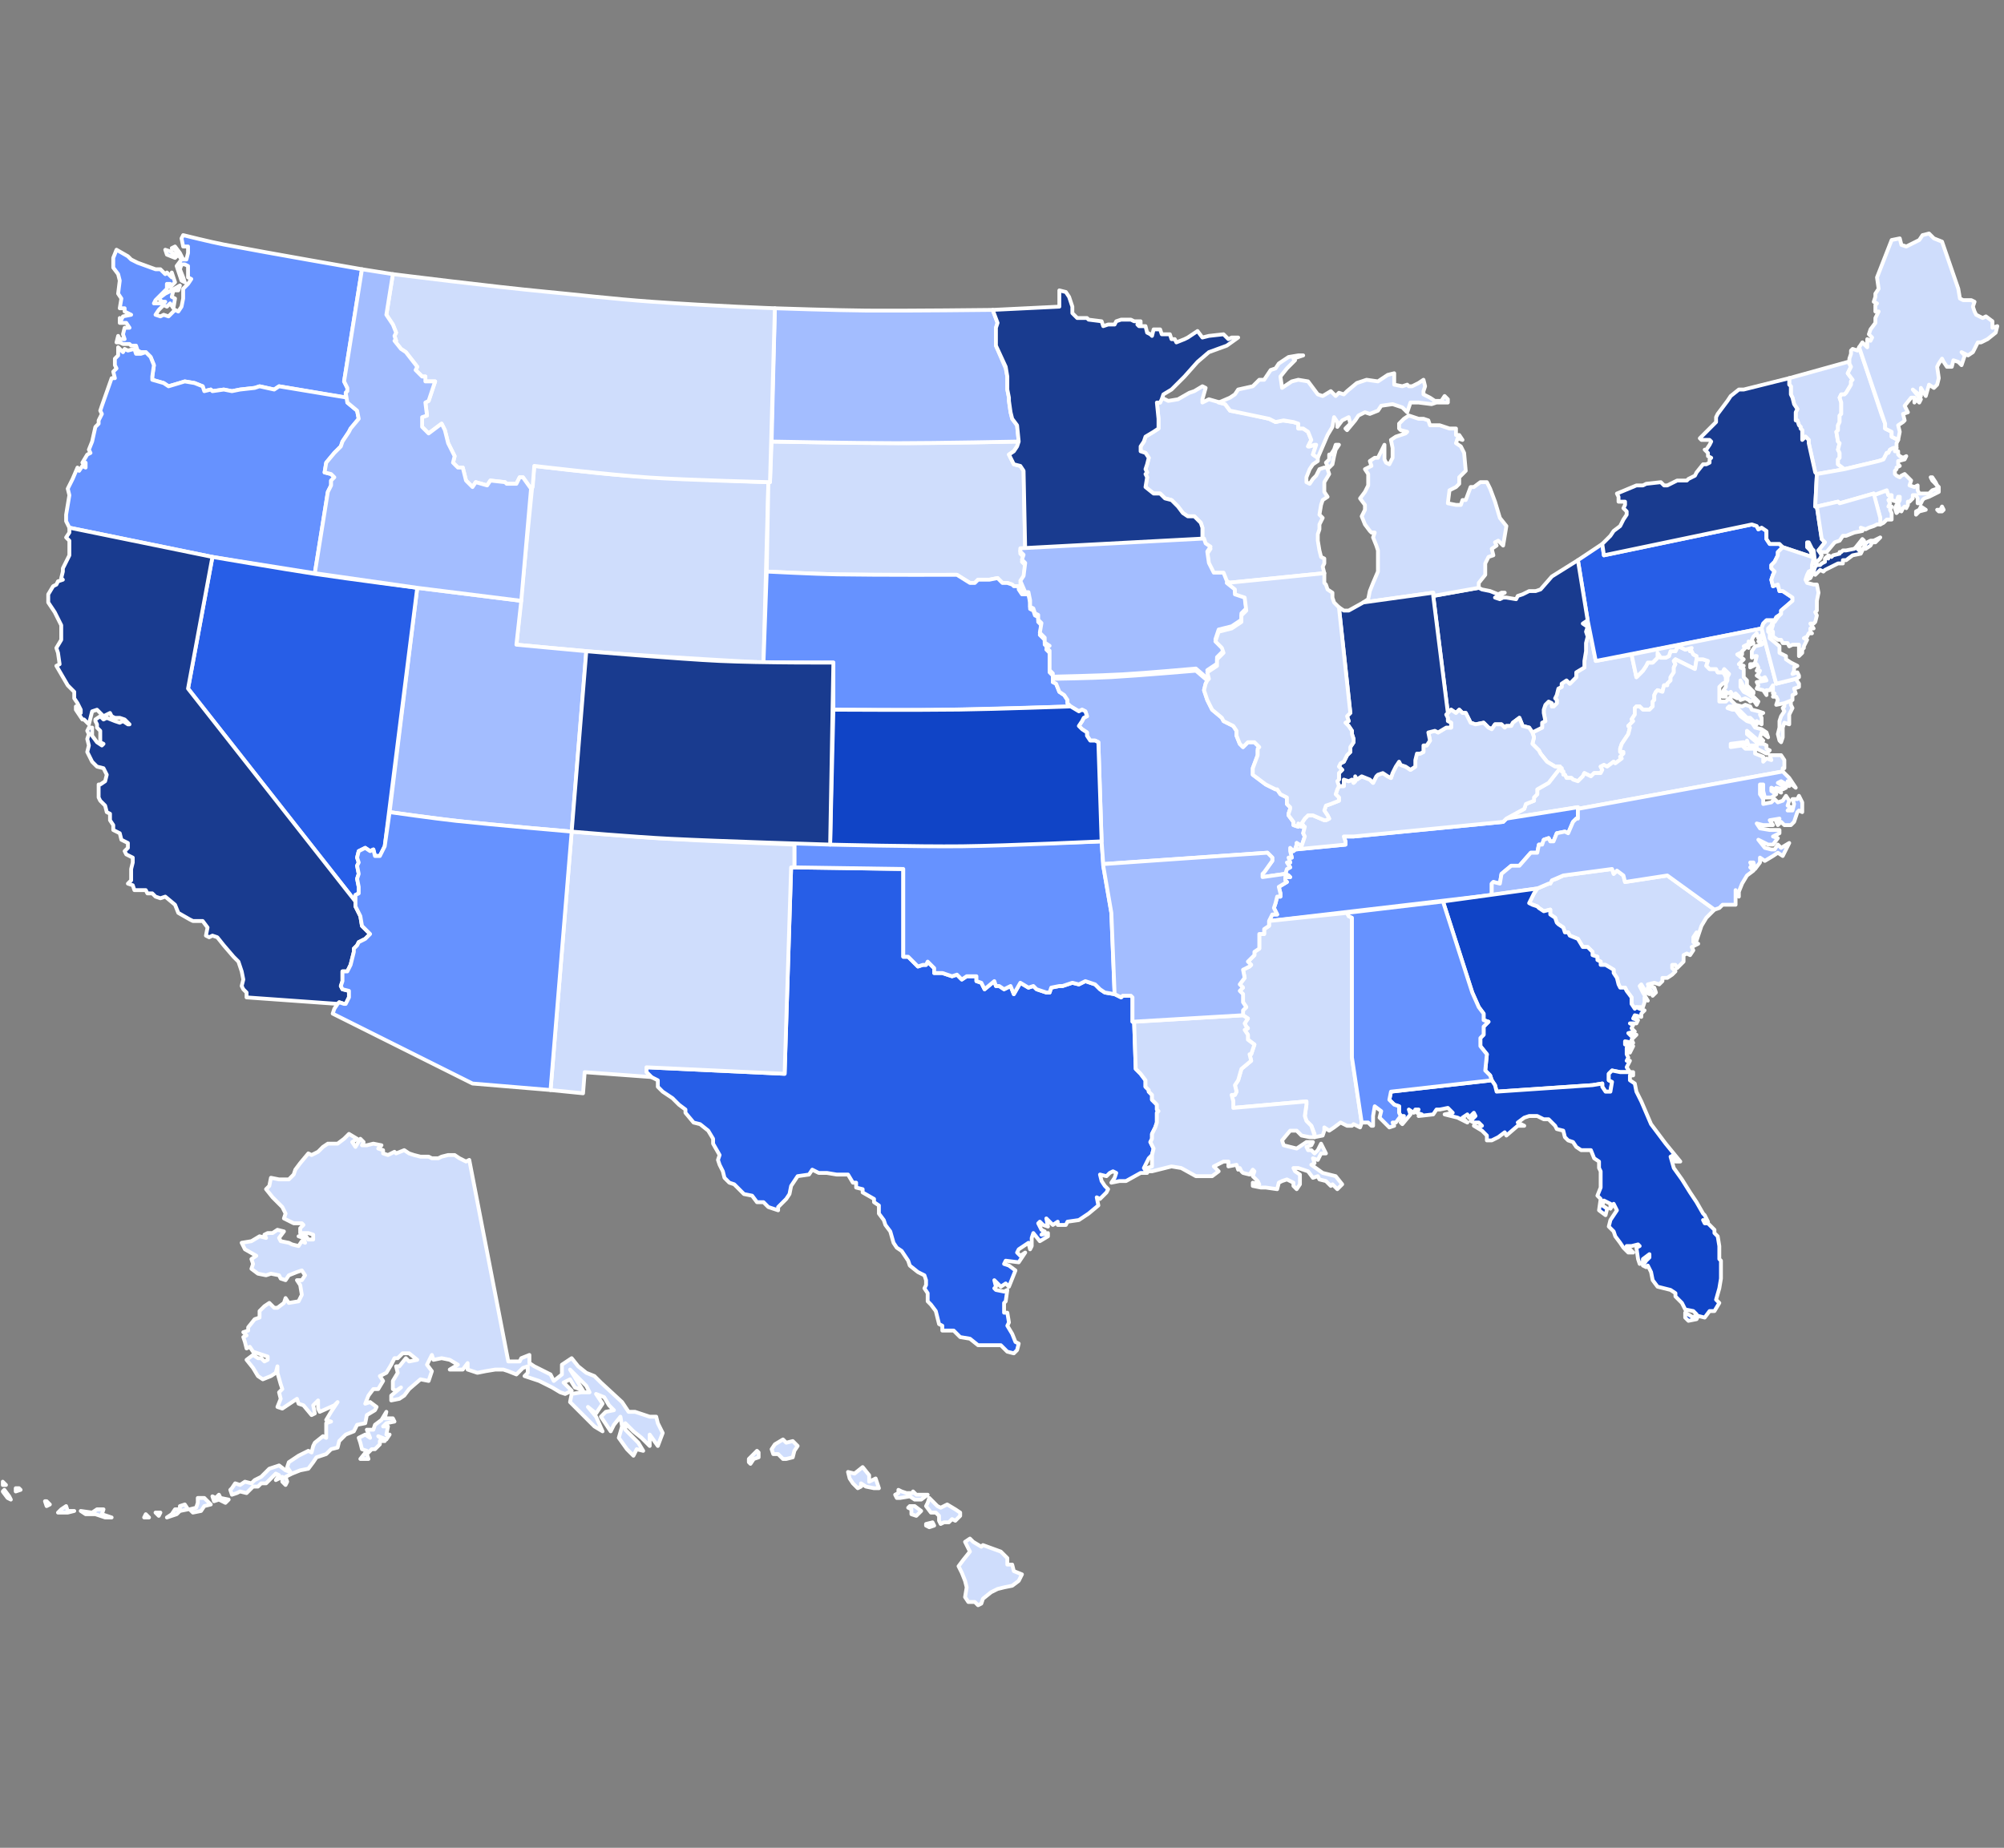 <?xml version="1.0" encoding="utf-8"?>
<svg xmlns="http://www.w3.org/2000/svg" width="592" height="546" viewBox="0 0 592 546" fill="none">
<rect x="0" y="0" width="592" height="546" fill="#808080" stroke="none"/>
<mask id="mask0_1_2992" style="mask-type:alpha" maskUnits="userSpaceOnUse" x="0" y="0" width="592" height="546">
<rect width="592" height="546" fill="#DFDACE"/>
</mask>
<g mask="url(#mask0_1_2992)">
<path fill-rule="evenodd" clip-rule="evenodd" d="M184.331 140.475C175.498 139.861 157.832 137.674 157.832 137.674L152.55 190.501C152.55 190.501 172.172 192.401 181.984 193.111C196.503 194.162 225.542 195.784 225.542 195.784L226.982 142.476C226.982 142.476 198.548 141.462 184.331 140.475Z" fill="#CFDDFC" stroke="white" stroke-width="1.13" stroke-linecap="round" stroke-linejoin="round"/>
<path fill-rule="evenodd" clip-rule="evenodd" d="M343.193 117.502L342.713 118.942H341.753L342.233 123.745V126.626L338.391 129.027L337.911 130.468L336.951 131.909V133.35L338.391 133.83L339.352 135.271L338.872 137.192L338.391 138.632L338.872 139.593L338.391 140.073L338.872 141.034L338.391 143.915L340.792 145.836H342.713L344.154 147.277L346.075 147.757L347.996 149.678L349.436 151.599L350.877 152.559H352.798L354.718 154.48L355.199 155.921V159.763H355.679L356.159 161.204L357.6 162.164L356.639 163.605L357.12 166.967L358.56 169.848H361.441L362.402 172.249L391.214 169.368L390.734 167.447L391.214 166.487V165.046L390.254 164.566L389.774 162.645L389.294 159.763V157.842L389.774 156.401V154.961L390.734 153.04L389.774 152.079L390.254 149.198L390.734 147.757L392.175 146.797L391.214 145.356V142.474L392.655 140.073L392.175 138.632L393.616 137.192L394.096 134.79L394.576 132.869L395.536 131.429H394.576L394.096 132.869L393.135 134.31H392.655V135.751L391.695 136.711L392.175 137.672L391.695 138.152H391.214L389.774 138.632L388.813 140.553L387.853 141.514L386.893 142.955L385.932 142.474V141.034L386.893 138.632L387.853 137.192L389.294 136.231V135.271L387.853 134.31L388.813 131.429H388.333L386.893 131.909H386.412L387.373 129.988L386.412 127.587L384.972 126.626H383.531V125.186L382.09 124.705L378.729 124.225L376.808 124.705L374.887 123.745L368.645 122.304L363.362 121.344L361.922 119.423L360.481 118.942L357.12 117.982L355.199 118.942V117.982L356.159 114.62L355.199 114.14L352.798 115.581L351.357 116.061L347.996 117.982L345.114 118.462L343.193 117.502Z" fill="#CFDDFC" stroke="white" stroke-width="1.13" stroke-linecap="round" stroke-linejoin="round"/>
<path fill-rule="evenodd" clip-rule="evenodd" d="M460.845 226.519V227H461.325V227.96H461.805V228.921H462.286L462.766 229.881H464.206L464.687 230.361L466.127 230.842L467.568 229.401L468.048 228.44L469.969 229.401L470.929 228.44H472.85L473.33 227.48L472.85 226.519L473.811 226.039L474.771 226.519L476.692 225.079L477.172 225.559L479.093 224.118L478.613 223.638L479.573 222.677V222.197H478.613V221.237L479.093 219.796L481.014 216.914L481.494 214.993L481.014 214.513L482.454 213.072L481.974 212.592L482.935 211.152V209.231L483.415 208.75H484.375L485.336 209.711H487.257L488.217 208.75V207.31L488.697 206.829V205.389L489.177 204.428L489.658 203.948L491.098 204.428L491.578 202.507H492.539V202.027L493.499 201.066V200.106L494.46 198.665V197.224L494.94 196.264L494.46 195.303L494.94 194.823L500.702 197.705L501.183 194.823V193.863L500.222 193.382L499.742 192.422H499.262L499.742 191.461L497.821 191.942L495.9 190.981L495.42 191.461L494.94 192.422H493.499L493.019 193.863L492.059 194.343H490.618L489.658 192.902V194.343L488.217 195.784H486.776L486.296 196.744L485.336 198.185L483.415 200.106L481.974 193.382L471.41 195.303L469.009 183.297L467.568 184.258L469.009 185.218L468.528 186.659L469.009 188.1L468.528 190.021V192.422L468.048 195.303V197.224L465.647 198.665V200.106L463.726 202.027L462.766 201.066L461.325 202.027V202.987L460.365 203.468L459.885 205.389L459.404 206.349L459.885 206.829V207.79L458.924 208.75H458.444V207.79L457.484 207.31L456.523 208.27L456.043 209.711V210.671L456.523 213.072L455.563 213.553V214.993L452.681 216.434L453.162 217.875L452.681 219.796L454.602 221.717L455.082 222.677L457.003 225.079L459.404 226.519H460.845Z" fill="#CFDDFC" stroke="white" stroke-width="1.13" stroke-linecap="round" stroke-linejoin="round"/>
<path fill-rule="evenodd" clip-rule="evenodd" d="M509.827 200.107L510.787 199.147L509.346 197.706L508.866 198.667L509.346 199.147L509.827 200.107Z" fill="#CFDDFC" stroke="white" stroke-width="1.13" stroke-linecap="round" stroke-linejoin="round"/>
<path fill-rule="evenodd" clip-rule="evenodd" d="M102.127 117.501V116.061L102.607 115.58V114.62L101.646 112.699L106.929 79.562C106.929 79.562 79.724 74.848 66.122 72.251C62.117 71.487 54.106 69.477 54.106 69.477L53.625 70.437L54.106 72.838H55.546V74.76L55.066 76.68H54.106L53.625 75.72L53.145 74.76L51.705 72.838L50.744 73.319L51.705 73.799L52.665 74.76L51.705 75.24L50.264 74.279L48.823 73.799L49.303 75.24L51.705 76.2L52.665 75.24L53.625 76.68L52.185 78.601L52.665 80.042L53.625 82.924L54.586 83.404L54.106 81.963L53.145 79.562L53.625 78.121H54.586L55.546 78.601V80.522V81.963L56.507 82.443L55.546 83.884L54.106 85.325V86.766V88.206L53.625 90.608L52.665 92.048L51.705 91.568L50.264 93.009L49.784 93.489L48.343 93.009L47.383 93.489L45.942 93.009L46.902 91.568L48.343 90.127L49.303 90.608L50.264 89.647L51.224 91.088L51.705 88.206L50.744 87.726L51.224 85.805C50.716 85.805 52.665 85.805 52.665 85.805L53.145 84.364L49.784 86.285L48.823 86.766L46.902 88.206L47.863 89.167H48.823L47.863 89.647H45.462L45.942 88.687L47.863 86.766L49.303 85.325V83.884H50.264V84.845L51.705 83.404L50.744 80.522V81.963L49.303 80.522L48.823 81.003L47.383 79.562H45.942L40.66 77.641L38.739 76.68L37.778 75.72L34.417 73.799L33.456 76.2V79.082L34.897 81.003L35.377 82.924L34.897 86.766L35.858 88.206L35.377 91.088H36.818V92.048L38.739 93.009L36.338 93.489L35.858 94.45L35.377 93.969V95.41H37.298L38.259 96.851H36.818L36.338 98.772L36.818 100.212H35.377L34.897 99.252L34.417 101.173H35.377L36.338 101.653H38.259L38.739 102.133H40.179L40.66 103.574L41.62 104.054H43.061L44.501 105.495L45.462 107.896L44.982 111.258V112.219L48.343 113.179L49.784 114.14L53.145 113.179L54.586 112.699L57.467 113.179L59.868 114.14L60.348 115.58L62.269 115.1L62.749 115.58L66.111 115.1L68.512 115.58L70.913 115.1L75.235 114.62L76.675 114.14L80.997 115.1L82.438 114.14L102.127 117.501Z" fill="#6692FF" stroke="white" stroke-width="1.13" stroke-linecap="round" stroke-linejoin="round"/>
<path fill-rule="evenodd" clip-rule="evenodd" d="M528.555 111.745L545.843 106.942L546.323 107.422L546.803 108.383L545.843 110.304L547.283 112.225L546.803 112.705V113.666L545.363 116.067L544.882 116.547H543.922L543.442 117.508L543.922 118.948V120.389V122.31L543.442 122.79V124.711L542.961 125.672V127.112L542.481 127.593L542.961 130.474L543.442 130.954L542.961 132.875L543.442 133.836V135.277L542.961 135.757V137.198L544.882 138.638L536.719 140.079L536.239 139.599L534.318 130.954V129.994L533.357 129.033L532.397 129.994V127.112L531.917 126.632V126.152L531.436 125.672L530.956 124.231H530.476V121.83L530.956 120.869L529.996 119.429L529.516 117.508L529.035 116.547V114.146L528.555 113.666V111.745Z" fill="#CFDDFC" stroke="white" stroke-width="1.13" stroke-linecap="round" stroke-linejoin="round"/>
<path fill-rule="evenodd" clip-rule="evenodd" d="M526.634 227.953V226.993H527.115V224.591L526.154 223.151H522.793L523.273 224.591L521.832 224.111L520.872 225.072V223.631L518.471 222.67V221.23H517.03H515.589L514.629 220.269L511.268 220.749V219.789L515.109 219.309L515.589 220.269L516.07 218.828L516.55 220.269H518.471H518.951V221.23L521.832 222.67L522.793 221.71L521.832 221.23V220.269L520.872 219.789H519.431L516.07 216.907V215.947L519.431 218.828H520.872L519.911 217.868L520.392 216.427L522.312 217.868L521.832 216.427L520.392 215.467L518.471 214.986L517.51 213.546L516.07 213.066L514.149 211.625L512.708 209.704H511.748L510.307 209.224L510.787 208.743H512.708L516.07 212.105H517.03L518.951 214.026V213.066L520.392 214.026V212.105L519.911 211.145L520.872 210.664L519.431 210.184L517.51 209.704L517.03 208.743L515.589 208.263L514.629 208.743L512.708 208.263L511.268 206.822V205.862L509.827 207.303H507.906V206.342V205.862V202.98L508.867 202.02L509.827 201.54V200.099L509.347 199.138L508.867 198.658H507.426L506.946 197.698H505.025L504.064 196.737L504.545 195.296L503.104 194.816H501.183L500.703 197.698L494.94 194.816L494.46 195.296L494.94 196.257L494.46 197.217V198.658L493.5 200.099V201.059L492.539 202.02V202.5H491.579L491.099 204.421L489.658 203.941L489.178 204.421L488.698 205.382V206.822L488.217 207.303V208.743L487.257 209.704H485.336L484.376 208.743H483.415L482.935 209.224V211.145L481.975 212.585L482.455 213.066L481.014 214.506L481.495 214.986L481.014 216.907L479.093 219.789L478.613 221.23V222.19H479.574V222.67L478.613 223.631L479.093 224.111L477.173 225.552L476.692 225.072L474.772 226.512L473.811 226.032L472.851 226.512L473.331 227.473L472.851 228.433H470.93L469.969 229.394L468.049 228.433L467.568 229.394L466.128 230.835L464.687 230.354L464.207 229.874H462.766L462.286 228.914H461.806V227.953H461.326V226.993H460.845L457.484 231.315L454.123 233.236V234.677L453.162 235.637V236.597L450.761 237.558L450.281 238.999L444.999 241.88L466.128 238.518V238.999L526.634 227.953ZM527.115 207.783V208.743L526.634 209.224L527.115 210.184L526.154 211.625L525.674 213.066V214.986L525.194 216.907L525.674 218.828L526.154 219.309L526.634 217.868V214.986L527.115 213.546L528.555 214.026V211.145L529.516 209.224L529.035 208.263V206.822L527.115 207.783Z" fill="#CFDDFC" stroke="white" stroke-width="1.13" stroke-linecap="round" stroke-linejoin="round"/>
<path fill-rule="evenodd" clip-rule="evenodd" d="M123.258 173.695L115.094 239.968C115.094 239.968 129.764 242.02 137.098 242.806C147.691 243.941 168.878 245.731 168.878 245.731L173.199 192.424L152.55 190.503L153.991 177.537L123.258 173.695Z" fill="#A3BDFF" stroke="white" stroke-width="1.13" stroke-linecap="round" stroke-linejoin="round"/>
<path fill-rule="evenodd" clip-rule="evenodd" d="M233.705 256.3L266.84 256.78V282.713H268.28L271.161 285.595L272.602 285.115H273.563L274.043 284.154L275.964 286.075V287.516H278.365L281.246 288.476L282.687 287.996L284.127 289.437L285.568 288.476H288.449V289.917L289.89 290.397L290.85 292.318L293.731 289.917L294.212 291.358H295.172L296.613 292.318L298.534 291.358L299.494 293.759L301.415 290.397L303.816 291.838L305.256 291.358L306.217 292.318L309.098 293.279H310.059L310.539 291.838L312.94 291.358H313.9L316.782 290.397L318.702 290.878L320.623 289.917L323.504 290.878L324.945 292.318L326.386 293.279L329.267 293.759L331.188 294.719L331.668 294.239H334.069L334.549 294.719V301.923H335.03L335.51 315.85L336.95 317.291L338.391 319.212V321.133L339.351 322.093V322.574L340.312 323.534V324.975L341.272 325.935L341.752 326.416V327.856L342.233 328.337L341.752 328.817V331.698L341.272 333.139L340.312 335.06V336.501L339.832 337.461L340.792 339.382L340.312 341.303L339.351 342.264L338.391 344.185L337.911 345.145L338.871 346.586H336.95L332.628 348.987H330.708L328.307 349.467L329.267 348.027L329.747 346.586L328.787 346.106L327.826 346.586L326.866 347.546L324.945 347.066L325.425 348.987L326.386 350.428L327.346 351.388L326.866 352.349L324.945 354.27L323.985 353.79L324.465 356.191L321.584 358.592L318.702 360.513L315.341 360.993L314.861 361.954H312.46V360.993L311.019 361.954L310.059 360.993L309.098 360.033L309.578 362.434L308.138 361.954L307.177 360.993L306.697 361.473L307.658 363.394L308.618 363.875L307.658 364.835L309.578 364.355V365.315L307.177 366.756L305.256 364.355L304.776 365.796V368.197L304.296 369.157L303.816 367.236L300.935 369.157L300.454 370.118L301.415 371.078L302.855 370.118L300.935 372.999L297.093 372.519L296.613 373.48L298.053 373.96L299.974 375.401L298.053 380.203L297.093 379.243L295.652 380.203L293.731 378.282L294.212 380.203L293.731 380.683L294.212 381.163L296.613 381.644L297.573 381.163L297.093 384.525L296.613 385.005V387.887H297.573L298.053 390.768L297.573 391.729L299.014 394.13L299.974 396.531L300.935 397.012L300.454 398.933L299.494 399.893L297.573 399.413L295.652 397.492H288.929L286.528 395.571L283.647 395.091L281.726 393.17H278.365V391.729L277.404 391.249L276.444 387.407L275.003 385.486L274.043 384.525V382.124L273.082 380.683L273.563 379.723V378.282L273.082 376.841L271.161 375.881L268.76 373.96L268.28 372.519L266.359 369.638L264.919 368.677L263.958 367.236L262.998 363.875L261.557 361.954L261.077 360.513L259.636 358.592V356.191L258.196 355.23V354.27L254.834 352.349V351.388L252.913 350.908V349.467H251.953L250.512 347.066H247.151L244.27 346.586H241.869L239.948 345.625L238.987 347.066L235.626 347.546L233.705 350.428L233.225 352.829L232.264 354.27L229.863 356.671V357.632L226.982 356.671L225.541 355.23H223.621L222.18 353.309L219.779 352.829L216.898 349.948L215.457 349.467L214.016 348.027L213.536 346.106L212.576 344.185L212.096 342.744L212.576 341.303L210.655 337.941V336.501L209.214 334.1L206.813 332.179L204.892 331.698L202.491 328.817V327.856L200.571 326.416L198.65 324.495L197.209 323.534L195.768 322.574L194.328 321.133V319.212L193.367 318.732L192.407 318.251L190.966 316.811V315.37L231.784 317.291L233.705 256.3Z" fill="#275EE7" stroke="white" stroke-width="1.13" stroke-linecap="round" stroke-linejoin="round"/>
<path fill-rule="evenodd" clip-rule="evenodd" d="M374.887 272.149L440.676 264.465V261.103L441.156 260.623L443.077 261.103L443.557 258.222L446.438 255.82H448.839L452.201 251.979H454.121L454.602 249.577H455.562L456.042 248.137L457.483 247.656L457.963 248.617H458.924L459.884 246.216L462.285 245.735L463.245 246.216L464.686 242.854L465.647 241.893H466.127V238.532L444.997 241.893L444.037 242.854L399.858 247.176H396.976L397.457 248.617V249.577L382.57 251.018L382.09 251.498L381.129 250.538V251.498L381.61 253.419H380.649L381.129 254.86H380.169L381.129 256.301L380.169 256.781L379.689 258.222L380.649 258.702L381.129 259.182H379.689V260.143L380.169 260.623L377.768 262.064L378.248 263.985V264.945H377.288L376.808 266.866L376.327 268.307L377.288 270.228H375.847L374.887 272.149Z" fill="#6692FF" stroke="white" stroke-width="1.13" stroke-linecap="round" stroke-linejoin="round"/>
<path fill-rule="evenodd" clip-rule="evenodd" d="M457.483 261.099L454.121 262.54L453.161 263.98L451.72 266.862L454.121 267.822L454.601 268.303L456.042 269.263L457.963 268.783V270.224L459.404 271.184L459.884 272.625L460.364 273.105L461.805 274.066L462.285 275.506H463.245L463.725 276.467L466.127 277.427L467.567 279.828H469.008L470.448 281.269V282.23L471.889 282.71V283.67L472.849 284.151V285.111H474.29L476.691 286.552V287.512L477.652 288.953L478.132 290.874L478.612 291.835H480.053L480.533 292.795L481.973 294.716V296.637L482.934 298.078L483.414 297.598H484.375H485.335L485.815 296.157V294.716L486.776 295.677L485.335 293.275L484.375 291.354L484.855 290.874L486.295 293.275L487.256 293.756L486.776 291.835L487.736 292.795L488.216 294.236L489.177 293.275L488.696 291.835L487.736 291.354L486.776 290.874L488.696 290.394L490.137 290.874L491.097 289.914V288.953H492.538L493.979 287.993L494.939 287.032L493.979 286.072V285.111H494.939L495.419 286.072L496.38 285.111L497.34 284.151V282.23L498.301 281.749L499.261 282.23L500.221 280.789L499.741 279.828L501.662 278.868L500.221 278.388V276.947L501.182 275.506V277.907L502.623 273.585L504.063 271.184L506.464 268.783L492.538 258.698L480.053 260.619L479.572 258.698L477.652 257.257L476.691 258.217L476.211 256.777L461.805 258.698L459.884 259.658L458.443 260.138L457.963 261.099H457.483Z" fill="#CFDDFC" stroke="white" stroke-width="1.13" stroke-linecap="round" stroke-linejoin="round"/>
<path fill-rule="evenodd" clip-rule="evenodd" d="M248.235 169.742C240.99 169.618 226.501 168.89 226.501 168.89L226.982 142.476H227.462L227.942 130.47C227.942 130.47 254.695 130.95 268.28 130.95C279.026 130.95 300.934 130.47 300.934 130.47L300.454 131.911L299.493 133.352L298.053 134.312L299.493 137.194L301.414 137.674L302.375 139.115L302.855 162.647H301.414V163.607L302.375 164.568L301.895 166.008L302.855 166.969L302.375 170.811L301.414 172.251L302.855 175.613H301.895L300.934 174.172V173.212H299.493L299.013 172.732L297.573 172.251H296.132L294.691 170.811L292.29 171.291H288.929L287.968 172.251H286.528L282.686 169.85C282.686 169.85 259.719 169.938 248.235 169.742Z" fill="#CFDDFC" stroke="white" stroke-width="1.13" stroke-linecap="round" stroke-linejoin="round"/>
<path fill-rule="evenodd" clip-rule="evenodd" d="M553.526 146.319L555.446 153.043V154.963L556.407 154.483L557.367 153.523H558.808V152.562V151.602L558.328 150.641L558.808 149.681H557.848L558.328 148.72L557.848 147.76L558.328 147.28V146.319H557.848L557.367 144.878L553.526 146.319Z" fill="#CFDDFC" stroke="white" stroke-width="1.13" stroke-linecap="round" stroke-linejoin="round"/>
<path fill-rule="evenodd" clip-rule="evenodd" d="M466.128 165.531L469.009 183.3L471.41 195.306L520.391 185.701L520.872 184.26L521.832 183.3H524.233L524.713 182.339L526.154 181.379V180.418L529.515 177.537V176.576L526.634 174.655H525.674L525.194 172.734L523.753 173.215L523.273 171.294L523.753 169.853L524.233 168.892L523.273 167.932V166.971L524.233 166.011L525.194 164.09V163.129L526.634 161.689L525.674 160.728H524.233H522.793L521.832 159.288V158.327V156.886L520.391 155.926L519.431 156.406L518.951 155.446L517.51 154.965L473.811 164.09L473.331 160.728L466.128 165.531Z" fill="#275EE7" stroke="white" stroke-width="1.13" stroke-linecap="round" stroke-linejoin="round"/>
<path fill-rule="evenodd" clip-rule="evenodd" d="M93.004 169.376L96.845 145.364L97.806 143.443V142.002L98.766 141.041L97.806 140.081L95.885 139.601L96.365 136.719L98.766 133.838L100.687 131.917L101.167 130.476L103.088 127.594L103.568 126.634L105.969 123.753L105.489 121.351L102.608 118.95V117.509L82.439 114.148L80.998 115.108L76.676 114.148L75.236 114.628L70.914 115.108L68.513 115.588L66.112 115.108L62.75 115.588L62.27 115.108L60.349 115.588L59.869 114.148L57.468 113.187L54.587 112.707L49.785 114.148L48.344 113.187L44.982 112.227V111.266L45.463 107.904L44.502 105.503L43.062 104.062L41.621 104.543H40.18L39.7 103.102L37.779 103.582L36.819 103.102L36.339 104.062L34.898 102.622V105.023L33.938 105.983V107.904L34.418 108.865L33.457 109.825L33.938 111.746H32.977L30.096 119.911L29.616 121.351L30.096 122.312L29.616 123.272L29.136 124.233V125.193L28.175 126.154L27.215 130.476L26.254 132.877L26.734 133.838L25.774 134.318L24.333 136.719H25.294V138.16L24.333 137.68L23.373 139.12L22.893 138.16L21.452 141.522L20.012 144.403L20.492 146.324L20.012 149.205L19.531 152.087V154.008L20.492 155.929L62.75 164.573L93.004 169.376Z" fill="#6692FF" stroke="white" stroke-width="1.13" stroke-linecap="round" stroke-linejoin="round"/>
<path fill-rule="evenodd" clip-rule="evenodd" d="M234.666 249.092C234.666 249.092 264.263 249.896 279.061 249.818C294.516 249.736 325.426 248.612 325.426 248.612L325.906 255.816L328.307 269.743L329.268 293.755L326.386 293.275L324.946 292.314L323.505 290.873L322.065 290.393L320.624 289.913L318.703 290.873L316.782 290.393L313.901 291.354H312.941L310.54 291.834L310.059 293.275H309.099L307.658 292.794L306.218 292.314L305.257 291.354L303.817 291.834L301.416 290.393L299.495 293.755L298.534 291.354L296.613 292.314L295.173 291.354H294.212L293.732 289.913L290.851 292.314L289.89 290.393L288.45 289.913V288.472H285.569L284.128 289.433L282.687 287.992L281.247 288.472L278.365 287.512H275.964V286.071L274.044 284.15L273.563 285.111H272.603L271.162 285.591L269.722 284.15L268.281 282.709H266.84V256.776L234.666 256.296V249.092Z" fill="#6692FF" stroke="white" stroke-width="1.13" stroke-linecap="round" stroke-linejoin="round"/>
<path fill-rule="evenodd" clip-rule="evenodd" d="M423.387 176.094L427.709 210.672L428.67 209.712L430.11 210.672L431.071 209.712L432.031 210.672H432.992L434.432 213.554L435.873 214.034L438.274 213.554L439.715 214.994L440.675 215.475L441.635 214.034H443.556L444.517 214.994L444.997 214.514H446.438L446.918 213.554L448.839 212.113L449.799 214.514L451.72 214.994L452.68 216.435L453.641 215.955L455.562 214.994V213.554L456.522 213.073L456.042 210.672V209.712L456.522 208.271L457.482 207.31L458.443 207.791V208.751H458.923L459.883 207.791V206.83L459.403 206.35L459.883 205.389L460.364 203.468L461.324 202.988V202.028L462.765 201.067L463.725 202.028L465.646 200.107V198.666L468.047 197.225V195.304L468.527 192.423V190.022L469.007 188.101L468.527 186.66L469.007 185.219L467.567 184.259L469.007 183.298L466.126 165.529L458.443 170.332L455.081 174.174L453.641 174.654H451.72L449.799 175.614L448.358 176.094L447.878 177.055L444.997 176.575H444.037L443.076 177.055L441.635 176.575L444.517 175.134H443.556L442.596 175.614L440.195 174.654L437.794 174.174L436.833 173.693L423.387 176.094Z" fill="#193B8F" stroke="white" stroke-width="1.13" stroke-linecap="round" stroke-linejoin="round"/>
<path fill-rule="evenodd" clip-rule="evenodd" d="M264.919 130.95C252.521 130.95 227.943 130.469 227.943 130.469L228.904 91.089C228.904 91.089 246.991 91.705 256.035 91.772C268.44 91.865 293.252 91.57 293.252 91.57L294.692 95.412L294.212 96.852V102.135L297.093 108.858L297.574 111.26V115.102L298.054 117.503V118.463L298.534 121.825L299.014 123.746L300.455 125.667L300.935 130.469C300.935 130.469 276.852 130.95 264.919 130.95Z" fill="#A3BDFF" stroke="white" stroke-width="1.13" stroke-linecap="round" stroke-linejoin="round"/>
<path fill-rule="evenodd" clip-rule="evenodd" d="M466.128 239.006L526.634 227.96L528.555 229.881L530.476 232.763L528.075 230.842L528.555 232.283L526.154 230.842L525.194 231.322L527.595 232.763L526.634 233.243L524.714 232.763L526.154 234.204L523.273 232.763V233.723L524.714 234.684L523.273 235.644H521.352L520.872 233.723V231.802H519.912V234.684L520.872 236.125V237.565L523.273 237.085L524.233 236.125L525.194 237.085L526.634 236.605L527.595 235.164L528.555 236.605L528.075 238.046L529.036 238.526L528.075 239.486H529.516L529.996 237.565L529.516 236.125H530.956L531.437 235.164L532.397 237.085V238.526V239.967L531.437 239.486L530.956 239.967L529.996 242.848L529.036 243.808H527.115L526.154 242.848L525.194 243.808L524.714 242.848L525.674 241.888L522.793 242.368L523.753 243.808H520.872L518.951 243.328L519.912 244.769L522.793 245.249H525.674V246.21L523.753 247.17L525.194 247.65L523.753 249.571H522.313L519.431 248.131L521.352 250.532L523.273 251.012H524.233L525.194 249.571L526.154 250.532L528.555 249.091L526.634 252.933L525.194 251.973L523.753 252.933L521.352 254.374L519.912 253.413V254.854L518.471 256.775L517.991 254.854H517.03L517.51 255.815L517.03 256.295L517.991 257.255L516.07 258.696L514.629 261.097L513.669 263.499V264.939L512.708 263.018V267.34H509.347H508.867L507.906 268.301L506.466 268.781L492.54 258.696L480.054 260.617L479.574 258.696L477.653 257.255L476.693 258.216L476.212 256.775L461.806 258.696L458.445 260.137L457.964 261.097H457.484L454.123 262.538L440.677 264.459V261.097L441.157 260.617L443.078 261.097L443.558 258.216L446.439 255.815H448.84L452.202 251.973H454.123L454.603 249.571H455.563L456.043 248.131L457.484 247.65L457.964 248.611H458.925L459.885 246.21L462.286 245.729L463.247 246.21L464.687 242.848L465.648 241.888H466.128V239.006Z" fill="#A3BDFF" stroke="white" stroke-width="1.13" stroke-linecap="round" stroke-linejoin="round"/>
<path fill-rule="evenodd" clip-rule="evenodd" d="M93.368 169.63C103.331 171.145 123.257 173.693 123.257 173.693L113.652 250.052L113.172 251.013L112.212 252.934H110.771L110.291 251.013L109.33 251.493L107.89 250.533L105.969 251.493L105.489 253.414L105.969 254.855L105.489 255.815L105.969 258.216L105.489 259.657L105.969 262.058V263.979L105.009 264.46V266.381L55.547 203.469L62.75 164.569C62.75 164.569 83.322 168.103 93.368 169.63Z" fill="#275EE7" stroke="white" stroke-width="1.13" stroke-linecap="round" stroke-linejoin="round"/>
<path fill-rule="evenodd" clip-rule="evenodd" d="M473.33 160.726L473.81 164.088L517.509 154.963L518.95 155.443L519.43 156.404L520.39 155.923L521.831 156.884V159.285L522.792 160.726H525.673L526.633 161.686L535.277 164.568V164.088L534.797 162.647L533.836 161.686V160.246H534.317L534.797 161.206L535.277 162.167L535.757 162.647L536.237 166.489L537.678 165.048L538.158 164.088L537.198 162.647L539.119 160.246L538.158 159.285L536.718 149.68H536.237L536.718 140.075L536.237 139.595L534.317 130.951V129.99L533.356 129.03L532.876 129.51L532.396 129.99V129.03V127.109L531.916 126.628V126.148L531.435 125.668L530.955 124.227H530.475V121.826L530.955 120.866L529.995 119.425L529.514 117.504L529.034 116.543V115.103V114.142L528.554 113.662V111.741L515.108 115.103H513.668L511.266 117.024L510.306 118.464L507.425 122.306L506.945 123.267V124.707L505.504 126.148L502.142 129.51L502.623 129.99H504.063H505.024L505.504 130.47L505.024 131.431L504.063 132.872H503.583L504.544 133.832V134.793L505.504 135.273L505.024 135.753V136.714L504.063 137.194H503.103L501.182 139.595L500.702 140.556L498.781 141.516L498.301 141.996H496.86H495.42L494.459 142.477L492.538 143.437H491.578L490.617 142.477L486.296 142.957L485.335 143.437H483.414L477.652 145.838L478.132 146.799V147.759V148.239H480.053V149.2L479.573 150.16L480.533 151.121V152.081L479.573 153.522L478.612 155.443L476.691 156.884L475.731 158.325L473.33 160.726ZM534.797 169.37L534.317 169.85L533.836 171.291L534.797 170.811L535.277 169.85L534.797 169.37ZM535.757 168.89V169.37L536.237 169.85L536.718 169.37L537.198 168.89L537.678 168.41L538.638 168.89L539.119 168.41L542.96 166.489H544.401V165.528H545.361L547.282 164.088L549.683 163.607L550.164 162.647L549.683 162.167L549.203 162.647L548.723 162.167L550.644 159.765L550.164 159.285L548.243 161.686L547.762 162.167L545.361 162.647H544.401L543.921 163.127H543.441V163.607L541.52 164.088L541.04 164.568L540.079 164.088V165.048L539.599 164.568L539.119 165.048V166.009L538.158 166.489L537.678 166.969H536.718L536.237 167.449L535.757 168.89ZM550.644 161.686V162.167H551.124L552.565 161.206L553.045 160.246H554.005L555.446 158.805L553.525 159.765H553.045H552.565L551.604 160.246L551.124 160.726L550.644 161.686Z" fill="#193B8F" stroke="white" stroke-width="1.13" stroke-linecap="round" stroke-linejoin="round"/>
<path fill-rule="evenodd" clip-rule="evenodd" d="M168.877 245.735C168.877 245.735 186.281 247.232 194.984 247.74C208.211 248.513 234.665 249.577 234.665 249.577V256.301H233.705L231.784 317.292L190.966 315.371V316.812L192.407 318.252L172.718 316.812L172.238 323.055L162.634 322.094L168.877 245.735Z" fill="#CFDDFC" stroke="white" stroke-width="1.13" stroke-linecap="round" stroke-linejoin="round"/>
<path fill-rule="evenodd" clip-rule="evenodd" d="M526.634 161.685L535.277 164.567L535.758 165.047L535.277 166.968V168.409L534.317 168.889L533.837 169.85L533.357 171.29L533.837 172.251L535.758 172.731H536.718L537.198 175.132L536.718 177.534V178.974V180.415L536.238 180.895L536.718 181.856L536.238 183.777L535.758 184.257H534.797L535.758 185.698H534.797V186.658L535.277 187.138H534.317L533.837 188.099L532.876 188.579L533.837 189.059L532.876 190.98V191.461L532.396 191.941V192.901L531.436 193.862V192.901V190.5H530.475H529.515L528.555 190.98L528.074 190.02H526.634L526.153 189.059H525.193L523.752 188.099V186.658L523.272 186.178L523.752 184.737V183.777H524.233L525.193 182.336L526.153 181.376V180.415L529.515 177.534V176.573L526.634 174.652H525.673L525.193 172.731L523.752 173.211L523.272 171.29L523.752 169.85L524.233 168.889L523.272 167.929V166.968L524.233 166.008L525.193 164.087V163.126L526.634 161.685Z" fill="#CFDDFC" stroke="white" stroke-width="1.13" stroke-linecap="round" stroke-linejoin="round"/>
<path fill-rule="evenodd" clip-rule="evenodd" d="M544.882 138.64L554.966 136.239L556.407 135.759L557.367 133.838H557.847L558.327 132.877L559.288 132.397H560.248V130.956L560.728 129.996L558.808 129.035V127.594L556.887 126.634V125.193L555.926 122.792L549.203 102.622L548.723 103.582L547.283 103.102L546.802 103.582V104.543L546.322 105.983V107.424L546.802 108.385L545.842 110.306L547.283 112.227L546.802 112.707V113.667L545.362 116.069L544.882 116.549H543.921L543.441 117.509L543.921 118.95V122.312L543.441 122.792V124.713L542.961 125.673V127.114L542.48 127.594L542.961 130.476L543.441 130.956L542.961 132.877L543.441 133.838V135.278L542.961 135.759V137.199L544.882 138.64Z" fill="#CFDDFC" stroke="white" stroke-width="1.13" stroke-linecap="round" stroke-linejoin="round"/>
<path fill-rule="evenodd" clip-rule="evenodd" d="M246.191 195.783V209.71C246.191 209.71 265.337 209.928 274.909 209.797C288.707 209.608 316.302 208.749 316.302 208.749L315.341 207.789V206.829L314.381 205.388L312.94 204.427L311.98 202.026L311.019 201.546V199.625L310.059 198.664V196.743V192.901L309.098 191.941L310.059 191.461L308.618 190.5V189.059L307.178 187.619L307.658 184.737L306.697 183.777V182.336L305.737 181.856L305.257 180.415L304.296 179.935V178.014L303.816 175.613H301.895L300.935 174.172V173.211H299.494L299.014 172.731L297.573 172.251H296.133L294.692 170.81L292.291 171.29H291.331H288.93L287.969 172.251H286.528L282.687 169.85C282.687 169.85 259.15 169.928 247.381 169.726C240.421 169.607 226.502 168.889 226.502 168.889L225.542 195.783H246.191Z" fill="#6692FF" stroke="white" stroke-width="1.13" stroke-linecap="round" stroke-linejoin="round"/>
<path fill-rule="evenodd" clip-rule="evenodd" d="M191.63 141.095C202.934 141.875 227.463 142.474 227.463 142.474L228.903 91.088C228.903 91.088 211.21 90.475 192.431 89.14C181.201 88.341 169.583 86.975 161.129 86.183C146.104 84.776 116.054 81.002 116.054 81.002L114.133 93.008L116.054 95.89L117.014 98.291L116.534 99.252L117.014 100.692H116.534L118.455 103.094L119.896 104.054L123.257 108.376L122.777 109.337L124.698 111.258H125.658V112.699H128.539L126.619 118.461L125.658 118.942L126.138 122.784L124.698 123.264V126.145L126.619 128.066L130.46 125.185L131.421 127.106L132.381 130.948L134.302 134.79L133.822 136.711L135.262 138.152H136.703L137.663 141.993L139.584 143.914L140.545 142.474L143.906 143.434L144.867 141.993L149.188 142.474L149.669 142.954H152.55L153.51 141.033H154.471L156.872 144.395L157.352 143.914L157.832 137.671C157.832 137.671 179.724 140.274 191.63 141.095Z" fill="#CFDDFC" stroke="white" stroke-width="1.13" stroke-linecap="round" stroke-linejoin="round"/>
<path fill-rule="evenodd" clip-rule="evenodd" d="M328.29 200.083C322.533 200.41 311.019 200.584 311.019 200.584V201.545L311.979 202.025L312.94 204.426L314.381 205.387L315.341 206.827V207.788L316.301 208.748L318.702 210.189L319.663 209.709L320.623 210.189L321.103 211.63L320.143 212.11L319.663 213.071L318.702 214.511L319.663 215.472L321.103 216.432V217.393L322.064 218.834H323.505L324.465 219.314L325.425 248.609L325.906 255.332L374.407 251.97L375.847 253.411V254.372L373.446 257.733L372.966 258.214V258.694V259.174L379.689 258.214L380.169 256.773L381.13 256.293L380.169 254.852H381.13L380.65 253.411H381.61L381.13 251.49V250.53L382.09 251.49L382.57 251.01L383.051 249.569V249.089L384.491 250.049L384.971 248.609L385.452 247.168L384.971 246.207L385.452 244.287H384.491L383.531 243.326V244.287L382.09 243.806V242.846L380.65 240.925V240.445L381.13 239.004V238.524L380.169 237.563V235.642L378.249 234.682L377.288 233.241H376.808L374.887 232.28L373.927 231.8L370.085 228.919V226.998L371.526 223.156V221.715L372.006 220.755L370.565 219.314H368.644L367.204 220.755L366.243 219.794L365.283 217.393V215.952L364.322 214.511L361.441 213.071L360.961 212.11L358.08 209.709L357.599 208.748L357.119 207.788L356.639 206.827L355.679 203.946L356.159 202.025L356.639 201.065L353.278 198.183C353.278 198.183 336.619 199.61 328.29 200.083Z" fill="#A3BDFF" stroke="white" stroke-width="1.13" stroke-linecap="round" stroke-linejoin="round"/>
<path fill-rule="evenodd" clip-rule="evenodd" d="M397.937 269.74L398.417 270.701L399.377 271.181V304.318V312.482L402.259 331.692L401.778 333.133L399.858 332.172L399.377 332.652H397.937L396.016 331.692L394.095 333.133L392.654 334.093L391.214 333.133V334.093L390.734 335.534L388.333 336.014V335.053L387.372 332.652L385.931 331.212L385.451 329.771L385.931 326.409V325.449L364.322 327.37V325.449L363.842 323.528H364.802L365.282 322.567L364.802 320.646L365.763 319.205L366.723 315.844L369.604 313.442L369.124 311.522H369.604L370.565 308.64L368.644 307.199V305.759L367.683 304.318L368.644 303.838L368.164 303.357L367.683 302.397L368.644 300.956L367.203 299.996V298.555L368.164 297.594L367.203 296.154V293.752L366.243 292.792L367.203 291.831L366.243 290.871L367.683 288.95L367.203 286.549L369.124 285.588L369.604 285.108L368.644 284.148L370.565 282.227V281.266L372.005 280.306V275.983H373.446V274.543L374.887 273.582V272.141L397.937 269.74Z" fill="#CFDDFC" stroke="white" stroke-width="1.13" stroke-linecap="round" stroke-linejoin="round"/>
<path fill-rule="evenodd" clip-rule="evenodd" d="M355.198 159.765L302.855 162.646L302.375 139.114L301.415 137.674L299.494 137.193L298.053 134.312L299.494 133.351L300.454 131.911L300.934 130.47L300.454 125.667L299.014 123.746L298.533 121.825L298.053 118.464V117.503L297.573 115.102V111.26L297.093 108.379L294.211 102.135V96.853L294.692 95.412L293.251 91.57L312.94 90.61V85.807L314.86 86.287L315.821 87.728L316.781 90.61V92.531L318.222 93.971H321.103L321.583 94.451L325.425 94.932L325.905 96.373L327.346 95.892H329.267L329.747 94.932L331.188 94.451H334.069L335.029 94.932H336.95V95.892H335.99L336.47 96.373H338.391L338.871 98.293L339.831 98.774L340.312 99.254L340.792 97.333H342.713L343.193 98.774H344.153H345.594L346.074 100.214H347.035L347.515 101.175L349.916 100.214L350.876 99.734L353.758 97.813L355.198 99.734L357.119 99.254L361.441 98.774L362.882 100.214L363.842 99.734H365.763L362.401 102.135L357.119 104.056L353.758 106.938L349.916 111.26L346.074 115.102L343.673 116.543L343.193 117.984L342.713 118.944H341.752L342.232 123.746V126.628L340.792 127.588L338.391 129.029L337.911 130.47L336.95 131.911V133.351L338.391 133.832L339.351 135.272L338.871 137.193L338.391 138.634L338.871 139.595L338.391 140.075L338.871 141.035L338.391 143.917L340.792 145.838H342.713L344.153 147.278L346.074 147.759L347.995 149.68L349.436 151.601L350.876 152.561H352.797L354.718 154.482L355.198 155.923V159.765Z" fill="#193B8F" stroke="white" stroke-width="1.13" stroke-linecap="round" stroke-linejoin="round"/>
<path fill-rule="evenodd" clip-rule="evenodd" d="M402.739 178.01L423.388 175.129V176.089L436.834 173.688V172.247L438.755 169.846V166.485L439.715 164.564L441.156 164.083L440.676 162.162L442.116 161.202L441.636 160.241L442.596 159.761L444.037 161.202L444.998 155.439L443.077 153.038L441.636 148.235L440.195 144.393L439.235 142.472H437.314L435.393 143.913H434.433L432.992 147.755H432.032L431.552 149.196H430.111L427.71 148.715L428.19 144.874L430.111 143.913L431.071 142.953V141.032L432.032 140.071L432.992 139.111L432.512 133.828L431.552 131.907L430.111 130.946L430.591 129.506L432.032 129.986L431.071 128.545H430.111V126.624H428.19L426.75 126.144L425.309 125.664H422.428L421.947 124.223L420.507 123.743H419.066L416.185 122.782L414.744 123.743L413.304 125.184V126.624L413.784 127.104L415.705 127.585L415.224 128.065L412.343 129.025L410.903 129.986L411.383 132.387V135.269L410.422 137.19L409.462 136.709L408.982 135.749V133.348V131.427L407.541 134.308L407.061 135.269H406.1L404.66 136.229L405.14 137.67L403.219 138.63L404.18 140.071V143.433L403.219 145.354L401.779 147.275L403.219 149.196V150.636L402.259 152.557L403.219 154.959L404.66 156.88L405.14 157.36H406.1L405.62 158.801L406.581 161.202L407.061 162.643V168.886L405.62 172.247L404.66 174.649L404.18 177.05L402.739 178.01ZM389.293 135.269L392.174 128.545L393.615 126.144L394.095 123.263L395.056 124.703V126.144L396.496 124.223L398.417 123.263L398.897 125.184L397.457 126.624L397.937 127.105L400.338 124.223L401.298 122.782L403.219 121.822L404.66 122.302L407.061 121.342L408.021 119.901L411.383 119.421L414.264 120.381L415.705 121.822L416.665 118.94H419.066L422.908 119.421L424.348 118.94H425.789H427.71V117.98L426.75 117.019L425.789 118.46H423.868L422.428 117.5L421.467 117.019L420.507 116.539V115.579L420.987 114.138L420.507 112.217L419.066 113.177L417.145 114.138H416.185L415.705 113.658L414.264 114.138L411.863 113.658V110.296L409.942 110.776L407.061 112.697L403.699 112.217L400.818 113.177L397.937 115.579L396.976 116.539L395.536 116.059L394.575 117.019L393.135 115.579L390.734 117.019L389.293 116.539L386.412 112.697L383.531 112.217L381.61 112.697L378.728 114.618L378.248 111.256L380.169 108.855L382.57 106.454L382.09 105.974L384.971 105.013H383.531L380.649 105.494L377.768 107.414L376.808 108.855L375.367 109.335L374.407 110.776L373.446 112.217H372.006L370.085 114.138L365.763 115.098L364.802 116.539L363.362 117.5L360 118.94L361.921 119.421L363.362 121.342L374.887 123.743L376.808 124.703L379.209 124.223L382.09 124.703L383.531 125.184V126.624H384.971L386.412 127.585L387.372 129.986L386.412 131.907H386.892L388.333 131.427H388.813L387.852 134.308L389.293 135.269Z" fill="#CFDDFC" stroke="white" stroke-width="1.13" stroke-linecap="round" stroke-linejoin="round"/>
<path fill-rule="evenodd" clip-rule="evenodd" d="M536.238 149.674H536.718L542.961 148.233L543.441 148.713L553.526 145.832V146.312L557.367 144.871L557.848 146.312H558.328H558.808V147.753L560.249 148.233L560.729 146.792H561.209V147.753L560.729 148.713L561.209 150.634L561.689 151.114L562.169 150.154L562.65 149.674L563.13 150.154L563.61 149.193V148.233H564.09L565.051 147.273V146.312H566.011L566.491 147.273V148.713H567.452L567.932 147.753L568.412 147.273L569.853 146.792L572.734 145.352V143.911L572.254 143.431L571.774 142.47L570.813 141.029H570.333L570.813 141.99C570.813 141.99 571.922 143.038 572.237 143.562C572.402 143.838 572.254 144.391 572.254 144.391L570.813 144.871L570.333 145.352L569.853 145.832H568.892H566.972L566.491 144.871V143.431L565.531 143.911L564.09 143.431L564.57 141.99L562.65 140.069L561.689 140.549L561.209 141.029L560.249 140.549L559.768 140.069V139.108L560.249 138.628V138.148L561.209 137.668L560.729 137.187V136.227L562.65 135.747L563.13 134.786L562.169 135.266L561.209 134.786L560.729 134.306V133.345H559.768L560.249 132.385H559.288L558.328 132.865C558.328 132.865 558.008 133.505 557.848 133.826H557.367L556.407 135.747L554.966 136.227L544.882 138.628L536.718 140.069L536.238 149.674ZM566.011 151.114V152.075L566.972 151.114L568.892 150.634L567.452 149.674L566.972 150.634L566.011 151.114ZM572.254 150.634L572.734 151.114H573.694L574.175 150.634L573.694 149.674L573.214 150.634H572.254ZM560.249 149.193L559.768 150.154L560.249 151.595L560.729 151.114L560.249 149.193Z" fill="#CFDDFC" stroke="white" stroke-width="1.13" stroke-linecap="round" stroke-linejoin="round"/>
<path fill-rule="evenodd" clip-rule="evenodd" d="M481.974 193.381L483.414 200.104L485.335 198.183L486.296 196.743L486.776 195.782H488.216L489.657 194.341V192.901L490.617 194.341H492.058L493.018 193.861L493.499 192.421H494.939L495.42 191.46L495.9 190.98L497.821 191.94L499.741 191.46L499.261 192.421H499.741L500.222 193.381L501.182 193.861V194.822H503.103L504.544 195.302L504.063 196.743L505.024 197.703H506.945L507.425 198.664H508.865L509.346 197.703L510.786 199.144L510.306 200.104V201.065L509.826 202.025V202.986L508.865 204.427V205.867H509.826V204.427L510.786 204.907L511.266 204.427L512.227 205.867L513.187 206.348L512.707 204.907L513.668 205.867L514.148 206.828L515.588 206.348L516.549 206.828L517.029 207.308L517.989 206.828L518.95 208.269L519.43 207.308L517.989 205.867H517.509L516.069 204.907L515.108 204.427L514.148 202.986V201.065L515.108 202.986L516.069 203.946L517.989 204.907V204.427L516.069 202.506V201.065L515.108 200.104V199.144V197.703L514.148 197.223L515.108 196.743L513.668 196.262L515.108 194.822L513.187 193.381L514.148 192.901L514.628 193.381V192.421L515.588 191.46L515.108 190.98L516.069 190.5L516.549 191.46V189.539L517.029 190.5L517.989 190.019L517.509 189.059L517.989 188.098L518.95 187.138L519.43 188.579L520.39 187.618V188.579L519.43 189.539L520.871 190.019L520.39 190.5L518.47 190.98L517.509 192.421V194.341L518.47 193.861H518.95L518.47 195.782L517.989 196.262H517.029V197.223L518.95 196.262L519.43 197.223L518.95 198.183H519.91L519.43 199.144L518.95 199.624L520.39 200.585L521.351 200.104L521.831 201.065L518.95 201.545L519.43 202.506L518.95 203.466L520.871 203.946L521.831 205.387V203.946H522.792L523.752 202.506V203.946V204.907H524.232L523.752 205.867H524.712L525.193 206.828L524.712 208.269L527.113 207.788L529.514 206.828V205.387L530.475 204.907L529.995 203.466L531.435 202.986V202.025L530.475 200.585L524.712 202.025L520.39 185.697L481.974 193.381Z" fill="#CFDDFC" stroke="white" stroke-width="1.13" stroke-linecap="round" stroke-linejoin="round"/>
<path fill-rule="evenodd" clip-rule="evenodd" d="M558.808 70.921L554.486 81.967L554.966 85.328L554.006 86.769V87.73L553.526 89.17L554.486 89.65L554.006 90.131V92.052H554.966L554.006 93.973V95.413L552.565 97.334L552.085 98.775L553.045 99.736L552.565 100.696L551.605 100.216V100.696V102.617L550.164 101.176L549.204 102.617L556.887 125.189V126.629L558.808 127.59V129.031L560.729 129.991L561.209 127.59L560.729 125.669L562.169 124.708L562.65 124.228L562.169 122.307L563.61 121.827L562.65 119.906L564.57 117.505H565.531V118.945L566.011 117.985L566.971 118.945L567.452 117.985L565.051 115.103L567.452 117.024V114.623L568.892 117.024L569.853 113.663L571.293 114.623L572.254 113.663L572.734 111.742L572.254 108.38L572.734 107.42L573.694 105.979L574.175 106.939L575.135 108.38H576.576L577.056 106.459L578.496 106.939L579.457 107.9L580.417 105.018L579.457 104.058L581.378 105.018L582.818 104.058L584.259 101.176H585.219L587.14 100.216L589.541 98.295L590.022 96.374L588.581 96.854V94.933L586.66 93.493L585.7 93.973L583.779 93.012L583.299 92.052L582.818 90.611L583.299 89.17L582.338 88.69H579.937L578.977 88.21L578.496 85.328L573.694 71.401L571.293 70.441L569.853 69L567.932 69.48L566.971 70.921L565.051 71.882L563.13 72.842L561.689 72.362L561.209 70.441L558.808 70.921Z" fill="#CFDDFC" stroke="white" stroke-width="1.13" stroke-linecap="round" stroke-linejoin="round"/>
<path fill-rule="evenodd" clip-rule="evenodd" d="M335.03 301.922L367.204 300.001L368.645 300.962L367.684 302.402L368.164 303.363L368.645 303.843L367.684 304.323L368.645 305.764V307.205L370.565 308.646L369.605 311.527H369.125L369.605 313.448L366.724 315.849L365.763 319.211L364.803 320.652L365.283 322.573L364.803 323.533H363.842L364.323 325.454V327.375L385.932 325.454V326.415L385.452 329.776L385.932 331.217L387.373 332.658L388.333 335.539V336.019H386.893L384.491 335.539L383.051 334.099H381.13L378.729 336.98L379.209 338.421L381.13 338.901L383.051 339.381L385.932 337.46H387.853L387.373 338.421L385.932 338.901L386.412 339.861H387.373L388.333 340.822L389.294 339.861L390.254 337.94L391.214 339.861L391.695 340.822H390.254L389.294 342.743L387.853 342.263L388.333 343.703L387.373 344.184L390.734 346.585L394.576 347.545L396.497 349.947L395.056 351.387L393.615 349.947L393.135 350.427L391.695 348.986L389.774 348.506L389.294 347.545L387.853 348.026L386.412 346.105L383.531 345.144H382.09L382.571 346.105L384.011 347.065V348.506V349.947L383.051 351.387L382.09 350.427V349.466L380.17 348.506L378.729 348.986L377.769 349.466L377.288 351.387L373.927 350.907H372.486L370.085 350.427V349.466L372.006 349.947L371.526 348.986L370.085 347.545L370.565 346.105L370.085 345.624L369.125 347.065L367.204 346.585L366.724 346.105L366.243 345.144L365.763 345.624L365.283 344.184L362.882 344.664V343.223H361.441L359.521 344.184L358.56 344.664L360.001 346.105L358.08 347.545H353.278L348.956 345.144L346.075 344.664L344.154 345.144L340.312 346.105H339.352L338.871 345.144L340.312 344.664V343.223V342.263V341.302L340.792 339.381L339.832 337.46L340.312 336.5V335.059L341.273 333.138L341.753 331.697V328.816L342.233 328.336L341.753 327.855V326.415L340.312 324.974V323.533L339.352 322.573V322.092L338.391 321.132V319.211L336.951 317.29L335.51 315.849L335.03 301.922Z" fill="#CFDDFC" stroke="white" stroke-width="1.13" stroke-linecap="round" stroke-linejoin="round"/>
<path fill-rule="evenodd" clip-rule="evenodd" d="M382.571 251.016L397.458 249.576V248.615L396.977 247.174H399.859L444.038 242.852L444.998 241.892L450.281 239.01L450.761 237.57L453.162 236.609V235.649L454.122 234.688V233.247L457.484 231.326L460.845 227.004V226.524H459.405L457.004 225.083L455.083 222.682L454.603 221.722L452.682 219.801L453.162 217.88L452.682 216.439L451.721 214.998L449.801 214.518L448.84 212.117L446.919 213.557L446.439 214.518H444.998L444.518 214.998L443.558 214.038H441.637L440.677 215.478L439.716 214.998L438.275 213.557L435.874 214.038L434.434 213.557L433.954 212.597L432.993 210.676H432.033L431.072 209.715L430.112 210.676L428.671 209.715L427.231 211.156L427.711 212.117V213.077L428.671 213.557V214.998H427.231L424.83 216.439L423.869 215.959L421.948 216.439L422.429 218.84L421.468 220.281H420.508V222.202L419.547 222.682H418.587L418.107 224.603V226.524L416.666 227.484L415.225 226.524L413.785 226.044L413.305 225.083L412.344 226.524L411.384 228.445L410.903 229.886L409.943 229.405L408.502 228.445L407.062 228.925L406.582 229.405L405.621 231.326L404.661 230.366L402.26 229.405L400.819 230.366L400.339 229.405V230.846L399.859 231.326L399.378 230.366L398.418 230.846L396.977 230.366V232.287H395.537L395.057 233.247L394.576 234.688L395.537 235.649V236.609L391.695 238.05L391.215 239.491L392.175 240.931L392.655 241.892L391.695 242.372H391.215L387.853 240.931H386.413L385.452 241.892L384.492 243.333L384.972 243.813L384.492 244.293H385.452L384.972 246.214L385.452 247.174L384.492 250.056L383.051 249.095V249.576L382.571 251.016Z" fill="#CFDDFC" stroke="white" stroke-width="1.13" stroke-linecap="round" stroke-linejoin="round"/>
<path fill-rule="evenodd" clip-rule="evenodd" d="M283.314 209.679C270.94 209.849 246.191 209.707 246.191 209.707L245.231 249.568C245.231 249.568 271.216 250.217 284.209 250.061C297.948 249.897 325.426 248.607 325.426 248.607L324.465 219.312L323.505 218.832H322.064L321.104 217.391V216.431L319.663 215.47L318.703 214.51L319.663 213.069L320.144 212.109L321.104 211.628L320.624 210.188L319.663 209.707L318.703 210.188L316.302 208.747C316.302 208.747 294.31 209.528 283.314 209.679Z" fill="#1044C6" stroke="white" stroke-width="1.13" stroke-linecap="round" stroke-linejoin="round"/>
<path fill-rule="evenodd" clip-rule="evenodd" d="M311.018 199.948C311.018 199.948 324.78 199.646 331.661 199.255C338.866 198.846 353.277 197.547 353.277 197.547L356.638 200.428L357.118 199.948L356.638 198.027L359.52 196.106V194.185L361.44 192.264L360.96 190.823L359.039 188.902L360 186.021L363.841 185.06L366.723 183.139V181.218L368.163 179.778L367.683 175.936L364.802 174.975V173.534L362.401 171.613L361.44 169.212H358.559L357.118 166.331L356.638 162.969L357.599 161.528L356.158 160.568L355.678 159.127L301.414 162.009V162.969L302.374 163.93L301.894 165.37L302.855 166.331L302.374 170.173L301.414 171.613L302.855 174.975H303.815L304.295 177.376V179.297L305.256 179.778L305.736 181.218L306.696 181.699V183.139L307.657 184.1L307.177 186.981L308.617 188.422V189.863L310.058 190.823L309.097 191.303L310.058 192.264V198.027L311.018 198.987V199.948Z" fill="#A3BDFF" stroke="white" stroke-width="1.13" stroke-linecap="round" stroke-linejoin="round"/>
<path fill-rule="evenodd" clip-rule="evenodd" d="M395.536 179.455L396.977 180.415H398.418L402.74 178.014L423.389 175.133V176.093L427.71 210.671L427.23 211.151L427.71 212.111V213.072L428.671 213.552V214.993H427.23L424.829 216.434L423.869 215.953L421.948 216.434L422.428 218.835L421.468 220.276H420.507V222.197L419.547 222.677H418.586L418.106 224.598V226.519L416.666 227.479L415.225 226.519L413.784 226.038L413.304 225.078L412.344 226.519L411.864 227.479L411.383 228.44L410.903 229.88L409.943 229.4L408.502 228.44L407.061 228.92L406.581 229.4L405.621 231.321L404.66 230.361L402.259 229.4L400.819 230.361L400.338 229.4V230.841L399.858 231.321L399.378 230.361L398.418 230.841L396.977 230.361V231.321V232.282H395.536L395.056 230.841L395.536 230.361V228.44L396.497 227.479L395.536 226.519L396.017 225.558L396.977 225.078L397.937 223.157L398.898 222.197V220.756L399.858 219.315V218.355L399.378 216.914V215.953L398.418 214.513L397.457 213.552L398.418 213.072L397.937 211.631L398.898 210.671L395.536 179.455Z" fill="#193B8F" stroke="white" stroke-width="1.13" stroke-linecap="round" stroke-linejoin="round"/>
<path fill-rule="evenodd" clip-rule="evenodd" d="M391.214 169.373L362.401 172.255L364.802 174.176V175.617L367.684 176.577L368.164 180.419L366.723 181.86V183.781L363.842 185.702L360 186.662L359.04 189.544L360.961 191.465L361.441 192.905L359.52 194.826V196.747L356.639 198.668L357.119 200.589L356.639 201.07L356.159 202.03L355.678 203.951L356.639 206.833L358.08 209.714L360.961 212.115L361.441 213.076L364.322 214.516L365.283 215.957V217.398L366.243 219.799L367.204 220.76L368.644 219.319H370.565L372.006 220.76L371.525 221.24V223.161L370.085 227.003V228.924L373.926 231.805L376.808 233.246H377.288L378.248 234.687L380.169 235.647V237.568L381.13 238.529V239.009L380.649 240.45V240.93L382.09 242.851V243.811L383.531 244.292V243.331L384.491 244.292L384.971 243.811L384.491 243.331L385.452 241.89L386.412 240.93H387.853L391.214 242.371H391.694L392.655 241.89L392.174 240.93L391.214 239.489L391.694 238.048L393.135 237.568L395.536 236.608V235.647L394.576 234.687L395.056 233.246L395.536 232.286L395.056 230.845L395.536 230.365V228.444L396.496 227.483L395.536 226.523L396.016 225.562L396.977 225.082L397.937 223.161L398.897 222.2V220.76L399.858 219.319V218.358L399.378 216.918V215.957L398.417 214.516L397.457 213.556L398.417 213.076L397.937 211.635L398.897 210.675L395.536 179.459L394.095 178.018L393.615 176.577V175.136L392.174 174.176L391.694 172.735L391.214 172.255V169.373Z" fill="#CFDDFC" stroke="white" stroke-width="1.13" stroke-linecap="round" stroke-linejoin="round"/>
<path fill-rule="evenodd" clip-rule="evenodd" d="M153.991 177.534L156.872 144.398L154.471 141.036H153.51L152.55 142.957H149.669L149.189 142.477L144.867 141.996L143.906 143.437L140.545 142.477L139.584 143.917L137.663 141.996L136.703 138.154H135.262L133.822 136.714L134.302 134.793L132.381 130.951L131.421 127.109L130.46 125.188L126.619 128.069L124.698 126.148V123.267L126.138 122.787L125.658 118.945L126.619 118.464L128.539 112.701H125.658V111.261H124.698L122.777 109.34L123.257 108.379L119.896 104.057L118.455 103.097L116.534 100.695H117.014L116.534 99.255L117.014 98.294L116.054 95.893L114.133 93.011L116.054 81.005L106.93 79.564L101.648 112.701L102.608 114.622V115.583L102.128 116.063L102.608 118.945L105.489 121.346L105.97 123.747L103.569 126.628L103.088 127.589L101.167 130.47L100.687 131.911L98.766 133.832L96.365 136.714L95.885 139.595L97.806 140.075L98.766 141.036L97.806 141.996V143.437L96.846 145.358L93.004 169.37L123.257 173.692L153.991 177.534Z" fill="#A3BDFF" stroke="white" stroke-width="1.13" stroke-linecap="round" stroke-linejoin="round"/>
<path fill-rule="evenodd" clip-rule="evenodd" d="M288.93 474.326L289.89 473.845L290.37 472.405L292.771 470.484L294.692 469.523L296.613 469.043L299.014 468.563L300.935 467.122L301.895 465.201L299.494 464.24L299.014 462.319H297.573V460.398L295.653 458.477L290.37 456.556L289.89 457.037L287.489 455.596L286.529 454.635L285.088 455.596L286.048 457.517L286.529 458.477L284.608 460.879L283.167 462.8L284.128 464.721L285.088 467.122L285.568 469.043L285.088 471.924L286.048 473.365H287.969L288.93 474.326ZM223.621 428.702L222.18 430.143L221.22 431.104V432.064L221.7 432.544L222.661 431.104L224.101 430.623V429.183L223.621 428.702ZM231.304 425.341L228.903 426.781L227.943 428.222L228.423 429.663H229.864L231.304 431.104H232.265L234.186 430.623L234.666 428.702L235.626 427.262L234.186 425.821L232.265 426.301L231.304 425.341ZM254.835 433.505L256.756 435.906V437.827L258.676 436.866L259.157 438.307L259.637 439.748H258.196L255.795 439.268L254.354 438.307V439.268L253.394 439.748L251.953 438.307L250.993 436.866L250.513 434.945L252.434 435.426L254.835 433.505ZM265.399 440.228L266.36 440.708L267.8 441.189H269.721V440.708L270.682 441.669H274.043L272.122 443.11H270.201L268.761 442.149L265.88 442.629H264.919L264.439 441.669L265.399 441.189V440.228ZM268.761 445.031H270.201L272.122 446.471L270.682 447.912L269.241 447.432V445.991L268.281 445.511L268.761 445.031ZM275.484 449.833L273.563 450.313V450.794L274.523 451.274L275.964 450.794L275.484 449.833ZM276.444 446.952L277.405 447.912V449.353L277.885 450.313L278.845 449.833H280.286L281.246 448.873L282.207 449.353L283.647 447.912V446.952L282.207 445.991L279.806 444.55L277.885 445.511L276.924 445.031L274.523 442.629L274.043 444.07L273.563 445.031L275.004 446.952H276.444Z" fill="#CFDDFC" stroke="white" stroke-width="1.13" stroke-linecap="round" stroke-linejoin="round"/>
<path fill-rule="evenodd" clip-rule="evenodd" d="M454.122 262.536L426.269 266.378L434.913 293.271L436.834 297.594L438.275 299.515V301.436L439.715 301.916L438.275 303.357V305.758L437.314 306.718V309.119L439.235 311.521L438.755 316.323L440.195 317.764L440.676 319.205L441.636 320.645L442.116 322.566L470.449 320.645L473.33 320.165V321.126L474.29 322.566H475.731L476.211 319.685L475.251 319.205V317.284L476.211 316.323L478.612 316.803H481.494L480.533 315.363L481.494 313.442H480.533L481.013 312.481L480.533 311.521V311.04V309.6H481.494V311.04L482.454 309.119L480.053 308.639V307.679L482.454 308.159L481.974 307.199L483.414 305.758L481.974 306.238L481.013 305.278L482.934 304.797L481.974 303.837L482.454 302.876L481.494 302.396H483.414L483.895 301.436L482.454 300.955L482.934 299.995L484.855 300.475V299.515L485.815 298.554L484.375 298.074L483.414 297.594L482.934 298.074L481.974 296.633V294.712L480.533 292.791L480.053 291.831H478.612L478.132 290.87L477.652 288.949L476.691 287.508V286.548L474.29 285.107H472.85V284.147L471.889 283.667V282.706L470.449 282.226V281.265L469.008 279.825H467.567L466.127 277.423L463.726 276.463L463.246 275.502H462.285L461.805 274.062L460.364 273.101L459.884 272.621L459.404 271.18L457.963 270.22V268.779L456.042 269.259L454.602 268.299L454.122 267.818L452.681 267.338L451.72 266.858L452.681 264.937L453.161 263.977L454.122 262.536Z" fill="#1044C6" stroke="white" stroke-width="1.13" stroke-linecap="round" stroke-linejoin="round"/>
<path fill-rule="evenodd" clip-rule="evenodd" d="M440.675 319.206L410.902 322.568L410.422 324.969L411.862 326.41L413.303 326.89V328.811L413.783 329.772H414.744L413.783 331.693L414.263 332.173L416.664 329.291L416.184 327.851L417.625 328.811L418.105 327.851H419.065L418.585 328.811L420.026 329.291L419.065 329.772L423.387 329.291L424.348 327.851H425.308L427.709 327.37L429.15 328.811L426.749 329.291L430.59 330.252L433.472 331.693L432.031 330.252L433.472 329.291L433.952 330.252L435.393 328.811L435.873 329.772L434.432 331.212L435.393 331.693H436.833L437.794 332.653L436.833 333.133L435.393 332.653L437.794 334.094L439.234 335.535V336.975H440.675L442.596 336.015L444.517 334.574L444.997 335.535L448.358 332.653H450.279L448.358 331.693L450.279 330.252L451.72 329.772H454.121L456.042 330.732H457.482L459.403 332.653L459.883 333.614L461.804 334.094L462.284 336.015L463.245 336.975L464.685 337.456L465.646 338.896L467.086 339.857H469.968L470.928 342.258L472.369 343.218V345.139L472.849 346.1V350.902L471.889 353.304L472.849 354.264L472.369 357.626L474.29 359.067L474.77 357.146L473.329 356.185L473.809 354.744L475.73 355.705V357.146L476.691 355.705L477.171 356.665L477.651 357.626L475.73 360.507L475.25 362.428L476.691 363.869L477.171 365.31L478.612 367.231L479.572 368.671L481.013 370.112H482.453L480.532 368.191H481.973L483.894 367.711L484.374 368.191L483.414 368.671L483.894 372.033L484.374 373.474L485.334 372.994V372.033L487.255 370.592V371.553L486.295 372.513L485.334 373.954L486.295 374.434L486.775 373.954L487.736 375.875L488.216 378.276L489.656 380.197L493.498 381.158L494.939 382.118V383.079L495.419 383.559L496.86 385L497.82 386.921L500.221 387.401L501.181 388.361L500.221 389.322L497.82 387.881V389.322L498.78 390.282L501.181 389.802L501.662 388.842L503.582 389.322L505.023 387.401H506.464L507.904 385L506.944 384.039L507.904 380.678L508.385 377.796V375.395V372.513L507.904 372.033V368.191L507.424 365.31L506.464 364.349V363.389L504.543 361.468H503.582L503.102 360.507L504.543 360.987L503.582 359.067L503.102 358.586L501.181 355.225L499.261 352.343L496.86 348.501L494.458 345.139L493.498 341.778L494.458 341.297L494.939 343.218H496.379L492.057 337.936L487.736 332.173L484.854 325.449L484.374 324.489L483.414 322.568L482.933 320.167L481.493 319.206V317.766H482.453V316.805H478.612L476.21 316.325L475.25 317.285V319.206L476.21 319.686L475.73 322.568H474.29L473.329 321.127V320.167L470.448 320.647L442.116 322.568L441.635 320.647L440.675 319.206Z" fill="#1044C6" stroke="white" stroke-width="1.13" stroke-linecap="round" stroke-linejoin="round"/>
<path fill-rule="evenodd" clip-rule="evenodd" d="M524.712 202.027L530.475 200.586L531.435 200.106V199.626L530.955 198.665L529.514 199.145L529.995 198.185V197.224L530.955 196.744L529.995 196.264L529.034 195.784L527.594 194.823V193.863L525.673 192.902V190.981L522.791 188.58V187.139L522.311 186.659V185.699L523.272 184.738L523.752 183.297H521.831L520.871 184.258L520.39 185.699L524.712 202.027Z" fill="#CFDDFC" stroke="white" stroke-width="1.13" stroke-linecap="round" stroke-linejoin="round"/>
<path fill-rule="evenodd" clip-rule="evenodd" d="M212.575 195.305C200.902 194.768 173.198 192.424 173.198 192.424L168.876 245.731C168.876 245.731 187.136 247.299 197.947 247.843C212.587 248.58 245.23 249.573 245.23 249.573L246.19 195.786C246.19 195.786 225.232 195.888 212.575 195.305Z" fill="#193B8F" stroke="white" stroke-width="1.13" stroke-linecap="round" stroke-linejoin="round"/>
<path fill-rule="evenodd" clip-rule="evenodd" d="M536.719 149.681L538.159 159.286L539.12 160.247L537.199 162.648L538.159 163.128H539.6L542.001 160.247L543.441 159.767L544.402 158.326H545.362L547.763 157.365L550.164 156.885L549.684 155.925L551.125 156.405L552.085 155.925L553.526 155.444L554.486 154.964H555.447V153.043L553.526 145.839L543.441 148.721L542.961 148.241L536.719 149.681Z" fill="#CFDDFC" stroke="white" stroke-width="1.13" stroke-linecap="round" stroke-linejoin="round"/>
<path fill-rule="evenodd" clip-rule="evenodd" d="M62.751 164.571L20.492 155.926V157.367L19.532 158.808L20.492 159.768V164.091L18.572 167.933V168.893L18.091 170.814L18.572 171.294L17.131 171.774L16.651 172.735L15.69 173.215L14.25 175.616V178.018L16.171 180.899L16.651 181.86L18.091 184.741V189.063L16.651 191.465L17.131 192.905L17.611 196.267L16.651 196.747L20.012 202.51L21.933 204.431V206.352L22.893 207.793L23.854 209.714V210.674L22.413 208.753V209.714L24.334 212.595H24.814L26.255 214.036L27.215 210.194L28.656 209.714L30.577 211.635L31.537 211.155L32.498 210.674L32.978 211.635L33.938 212.115H35.379L36.82 212.595L38.26 214.036H37.78L36.339 213.076L35.379 213.556L33.938 213.076L31.537 212.115L30.577 212.595L29.616 211.635L28.176 212.595V213.076L28.656 214.036V214.997L29.616 215.957V217.878V219.319L30.577 219.799L30.097 220.279L28.656 219.319L27.215 217.398V216.437V214.997H26.255L25.775 215.957L26.255 216.917L25.775 218.358L26.255 220.279L25.775 222.2L27.215 225.082L28.656 226.522L30.577 227.003L31.537 228.924L31.057 230.845L29.616 231.805H29.136V235.647L29.616 236.608L31.057 238.048L31.537 239.969L32.498 240.449V242.37L33.458 243.811V245.252L35.379 246.212L35.859 248.133L37.78 249.094V250.535L36.82 251.495L37.3 252.456L39.221 253.416V254.857L38.74 256.778V258.699V260.139L37.78 261.1L39.221 261.58L39.701 263.021H43.062L43.543 263.981H44.983L45.944 264.942L47.384 265.422L48.825 264.942L51.706 267.343L52.667 269.744L56.028 271.665L56.989 272.146H59.87L61.31 274.067L60.83 276.468L61.791 276.948L62.751 276.468L64.192 276.948L66.112 279.349L68.994 282.711L70.434 284.152L71.395 287.033L71.875 289.434L71.395 291.355L71.875 292.316L72.835 293.276V294.717L99.727 296.638L100.207 296.158L101.648 296.638H102.128L102.609 295.678L103.089 294.717V292.796L101.168 292.316L100.688 291.355L101.168 289.915V287.033H102.609L103.569 285.112L104.049 283.191L104.529 281.27V280.31L105.49 279.349L105.97 278.389L107.891 277.428L109.331 275.988L106.93 273.586L106.45 270.705L105.49 268.784L105.01 267.823V266.383L55.548 203.471L62.751 164.571Z" fill="#193B8F" stroke="white" stroke-width="1.13" stroke-linecap="round" stroke-linejoin="round"/>
<path fill-rule="evenodd" clip-rule="evenodd" d="M329.267 293.746L328.307 269.734L325.906 255.806V255.326L374.407 251.965L375.847 253.405V254.366L373.446 257.727L372.966 258.208V259.168L379.689 258.208L380.65 258.688L381.13 259.168H379.689V260.129L380.169 260.609L377.768 262.05L378.248 263.971V264.931H377.288L376.808 266.852L376.328 268.293L377.288 270.214H375.847L374.887 272.135V273.576L373.446 274.536V275.977H372.006V280.299L370.565 281.259V282.22L368.644 284.141L369.605 285.101L369.124 285.582L367.204 286.542L367.684 288.943L366.243 290.864L367.204 291.825L366.243 292.785L367.204 293.746V296.147L368.164 297.588L367.204 298.548V299.989L334.549 301.91V294.706L334.069 294.226H331.668L331.188 294.706L330.227 294.226L329.267 293.746Z" fill="#A3BDFF" stroke="white" stroke-width="1.13" stroke-linecap="round" stroke-linejoin="round"/>
<path fill-rule="evenodd" clip-rule="evenodd" d="M134.803 242.562C146.16 243.779 168.876 245.733 168.876 245.733L162.634 322.091L139.584 320.17L98.285 299.52L98.766 298.079L99.726 296.638L100.206 296.158L101.647 296.638H102.127L103.088 294.717V292.796L101.167 292.316L100.686 291.356L101.167 289.915V287.034H102.607L103.568 285.113L104.528 281.271V280.31L105.489 279.35L105.969 278.389L107.89 277.429L109.33 275.988L106.929 273.587L106.449 270.705L105.008 267.824V264.462L105.969 263.982V262.061L105.489 259.66L105.969 258.219L105.489 255.818L105.969 254.857L105.489 253.416L105.969 251.495L107.89 250.535L109.33 251.495L110.291 251.015L110.771 252.936H112.212L113.652 250.055L115.093 239.97C115.093 239.97 128.233 241.858 134.803 242.562Z" fill="#6692FF" stroke="white" stroke-width="1.13" stroke-linecap="round" stroke-linejoin="round"/>
<path fill-rule="evenodd" clip-rule="evenodd" d="M150.149 402.288L138.624 342.738L137.663 343.218L135.742 342.258L134.302 341.297H132.381L130.46 341.778L129.5 342.258H127.579L126.618 341.778H124.217L122.296 341.297L120.856 340.817L119.415 339.857L117.014 340.817L116.534 340.337L114.613 341.297L113.172 340.817V339.857L111.732 339.376L112.692 338.416L110.291 337.936L108.37 338.416H106.93L107.41 337.455L106.449 336.495L105.009 338.896L104.048 337.455L105.489 336.495L103.088 335.054L101.647 336.495L99.727 337.936H96.845L95.405 338.896L93.964 340.337L92.043 341.297L91.083 340.817L88.682 343.698L87.241 345.619L86.761 347.06L85.32 348.501H82.439L80.038 348.021L79.558 350.422L78.597 351.382L80.518 353.784L83.399 356.665L84.36 358.586L83.879 360.027L86.761 361.468H89.162L89.642 361.948L88.682 362.908V364.349H89.642H91.083L92.523 364.829V366.27H91.083L90.122 364.829L88.201 365.309L89.642 365.79L90.122 367.23L89.162 366.75L88.201 368.191L86.281 367.711L85.32 367.23L82.919 366.75L82.439 365.79L83.879 363.869L81.959 363.389L80.518 364.349H79.077L78.117 364.829L78.597 365.79L76.676 365.309L74.275 366.75L71.394 367.23L72.355 369.151L75.716 371.072L74.275 372.033L74.755 373.474L74.275 374.914L76.196 376.355L78.597 376.835L80.038 376.355L82.439 376.835L82.919 377.796L84.36 378.276L85.32 376.835L87.721 375.875L89.162 375.395L90.122 376.835L89.162 378.276H87.721L88.682 379.717L89.162 382.598L88.201 384.519L85.32 385L84.36 383.559L83.879 385L81.959 386.44H80.998L79.558 385L78.117 385.96L76.676 387.401V389.322L75.236 389.802L73.315 392.203V393.164L71.874 393.644L72.835 394.604L71.874 395.085L72.355 396.525L72.835 398.446L73.795 397.966L74.755 399.407L79.077 400.848V401.808L78.117 402.288L77.157 401.328H76.196L74.755 400.367L72.835 401.808L74.755 404.209L76.196 406.611L77.637 407.571L80.038 406.611L81.478 405.65L81.959 403.729V405.65L82.919 409.012L83.399 410.452L82.439 411.413L82.919 413.334L81.959 415.735L83.399 416.215L87.721 413.334L88.201 414.775L89.642 415.255L92.043 418.136L93.004 417.656L92.523 415.255L93.964 413.814V416.215L94.444 417.176L98.766 415.255L99.727 414.294L97.806 417.176L96.365 419.577L97.806 420.057L96.365 420.538V423.419V424.86L95.405 424.38L93.004 426.301L92.523 427.261L92.043 429.182L91.083 428.702L88.201 430.143L85.32 432.063L84.84 433.504L85.8 434.945L84.36 434.465L82.439 433.024L79.558 433.984L77.157 436.386L75.236 437.346L74.275 438.307L72.355 437.826L70.914 438.787L69.473 438.307L68.513 439.747L68.033 440.228L68.513 441.668L69.953 441.188L70.914 440.708L72.835 441.188L74.755 439.267H76.196L77.157 438.307H78.597L80.518 436.386L81.478 435.425L82.439 435.905L81.478 437.346L83.399 436.386V437.826L84.36 438.787L84.84 437.826L84.36 436.386L86.281 435.425L88.682 434.465L91.083 433.984L92.523 432.063L93.484 430.623L96.365 429.662L97.806 428.222L99.727 427.741L100.207 425.82L102.128 423.899L104.529 422.939L105.489 421.018L107.89 420.538L108.37 418.136L110.771 416.696L111.252 415.735L109.331 414.294L107.89 414.775L108.85 412.373L110.291 410.452H111.732L113.172 408.051L112.212 406.611L114.133 405.65L115.573 403.249L116.534 401.328H117.494L118.935 399.887H120.856L123.257 401.808L120.856 402.288L119.895 401.328L117.974 403.729H117.014L117.494 405.65L116.054 408.051V410.452L117.014 410.933L118.455 409.972L115.573 412.373V413.814L117.974 413.334L119.415 412.373L120.856 410.452L124.217 407.571L126.618 408.051L127.579 405.17L126.138 403.249L127.579 400.367L128.059 401.808L130.46 401.328L132.861 401.808L135.262 403.249L132.861 404.69H136.703L138.143 402.769V404.69L141.025 405.65L143.426 405.17L146.307 404.69H148.708L150.149 405.17L152.55 406.13L154.47 404.209L155.911 403.729V405.65L154.951 406.611L159.273 408.051L163.114 409.972L165.515 411.413L166.956 411.893L168.877 410.933L166.476 408.531L168.397 407.571L169.837 409.972L171.278 410.452L172.238 410.933L168.397 404.69L173.199 409.492L174.159 411.413C174.159 411.413 173.647 411.413 173.199 411.413C172.847 411.413 171.758 411.413 171.758 411.413L168.877 411.893L168.397 414.294L170.317 416.215L172.718 418.617L175.6 421.498L178.001 422.939L176.08 418.617L173.679 415.735L176.08 417.656L178.001 414.775L176.08 411.893L178.481 412.854L179.922 415.255L181.362 416.696L178.961 417.176L177.521 418.617L179.441 421.498L180.402 422.939L181.362 421.018L183.283 418.617L183.763 421.498L182.803 424.86L185.204 428.222L187.125 430.143L188.085 428.222L190.006 428.702L188.565 426.301L184.724 422.459V420.538L187.125 422.939L189.526 424.86L191.927 427.261V423.899L194.328 427.261L195.769 423.419L194.328 420.538L193.848 418.617H191.927L187.605 417.176H185.684L183.763 414.294L177.521 408.531L175.6 406.611L173.199 405.65L170.798 403.729L168.877 401.328L165.996 403.249V406.13L163.594 408.051L162.634 406.13L157.832 403.729L156.391 402.769V400.367L153.99 401.328L153.51 402.288H151.589H150.149ZM0.803 437.826V438.787H1.764L0.803 437.826ZM-2.078 435.425L-3.039 436.386L-3.999 437.346L-1.598 436.866L-2.078 435.425ZM1.283 440.228L2.724 442.149L3.204 443.109L2.244 442.629L0.803 440.708L1.283 440.228ZM5.605 439.747H4.645V440.708L6.085 440.228L5.605 439.747ZM14.729 444.55L13.769 443.589H13.289L13.769 445.03L14.729 444.55ZM21.932 446.471H20.012L19.531 445.03L18.091 445.991L17.13 446.951H20.012L21.932 446.471ZM32.977 448.392L31.537 447.912L30.096 447.431L30.576 445.991H28.655L27.215 446.951L23.853 446.471L25.294 447.431H28.175L31.056 448.392H32.977ZM43.062 447.431L42.581 448.392H44.022L43.062 447.431ZM47.383 446.951H46.423H45.943L46.903 447.912L47.383 446.951ZM54.587 444.55L53.146 445.03V445.991H51.705L50.745 447.431L49.304 448.392L52.186 447.431L53.146 446.471L55.547 445.991L54.587 444.55ZM60.349 442.629H58.428V444.07L57.948 445.51L56.027 445.991L56.988 446.951L59.389 446.471L60.349 445.03L62.27 444.55L61.31 443.589L60.349 442.629ZM64.671 441.668L63.711 442.629L62.75 442.149L63.23 443.589L64.671 443.109L66.592 444.07L67.552 443.109L65.151 442.629L64.671 441.668ZM114.133 417.176L113.653 419.097H116.054L116.534 420.057L114.133 420.538L113.172 421.498H114.613L114.133 423.899H115.093L114.133 425.34L111.732 424.38L113.653 425.82H112.212V426.781L110.771 428.221H109.811L108.37 429.662L108.85 431.103H106.449L108.37 428.702L106.93 428.221L106.449 426.301L105.969 424.86L107.89 423.899L109.331 424.86L108.37 422.459H110.291L110.771 421.018L112.692 419.577L114.133 417.176Z" fill="#CFDDFC" stroke="white" stroke-width="1.13" stroke-linecap="round" stroke-linejoin="round"/>
<path fill-rule="evenodd" clip-rule="evenodd" d="M397.938 269.742L398.418 270.702L399.379 271.183V312.484L402.26 331.693H404.181L405.141 332.654H405.621V329.772L406.102 326.891L408.022 328.332L407.542 330.253L408.503 331.213L410.423 333.134L411.864 332.654L411.384 331.693H412.344L413.785 329.772L413.305 328.812V326.891L411.864 326.411L410.423 324.97L410.904 322.569L440.677 319.207L440.197 317.766L438.756 316.326L439.236 311.523L437.315 309.122V306.721L438.276 305.76V303.359L439.716 301.918L438.276 301.438V299.517L436.835 297.596L434.914 293.274L426.27 266.38L397.938 269.742Z" fill="#6692FF" stroke="white" stroke-width="1.13" stroke-linecap="round" stroke-linejoin="round"/>
</g>
</svg>